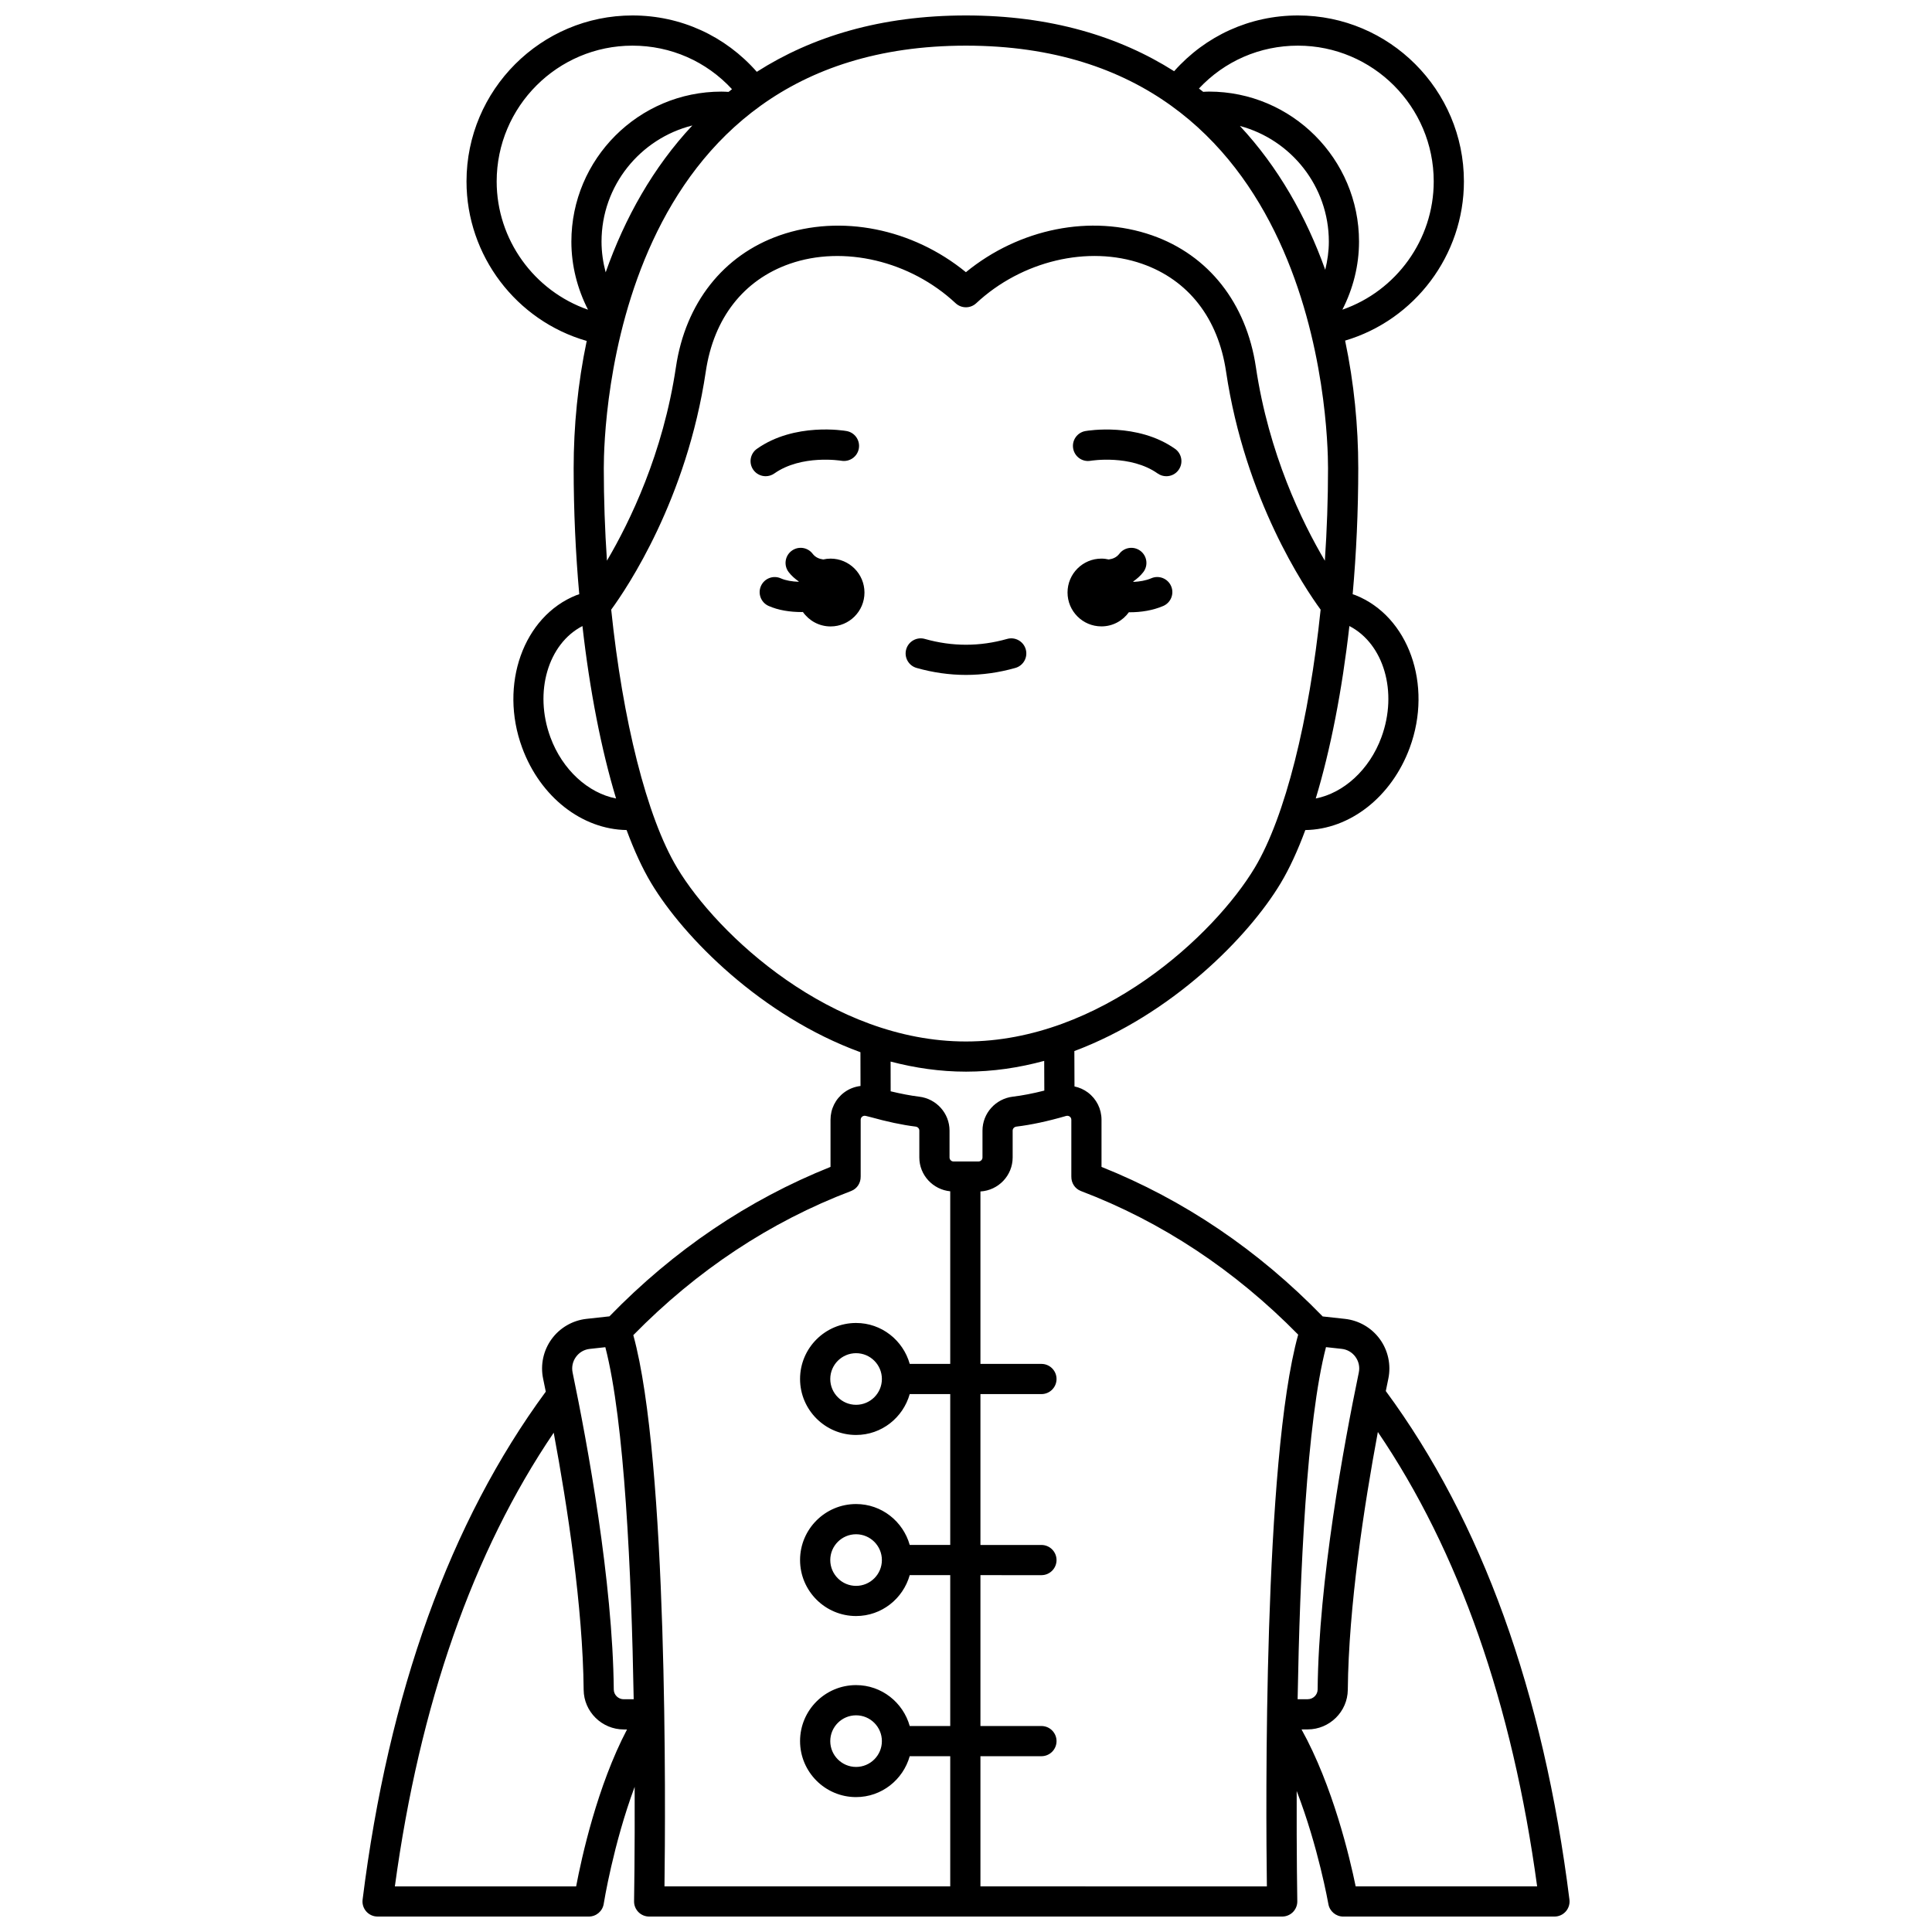 <?xml version="1.0" encoding="UTF-8"?>
<!-- Uploaded to: SVG Repo, www.svgrepo.com, Generator: SVG Repo Mixer Tools -->
<svg width="800px" height="800px" version="1.1" viewBox="144 144 512 512" xmlns="http://www.w3.org/2000/svg">
 <defs>
  <clipPath id="a">
   <path d="m240 148.09h320v503.81h-320z"/>
  </clipPath>
 </defs>
 <path d="m435.89 310c3.008 0 5.648-1.492 7.281-3.758 0.09 0 0.168 0.016 0.25 0.016 2.941 0 6.059-0.473 8.84-1.664 2.031-0.871 2.973-3.223 2.102-5.25-0.867-2.031-3.231-2.973-5.25-2.102-1.469 0.629-3.129 0.891-4.742 0.969-0.016-0.043-0.023-0.09-0.039-0.129 0.98-0.684 1.891-1.469 2.656-2.465 1.344-1.75 1.016-4.258-0.734-5.606-1.75-1.344-4.262-1.023-5.606 0.734-0.758 0.988-1.754 1.375-2.824 1.52-0.621-0.141-1.266-0.227-1.934-0.227-4.957 0-8.98 4.023-8.98 8.98 0 4.961 4.019 8.98 8.98 8.98z"/>
 <path d="m364.11 292.04c-0.668 0-1.312 0.082-1.938 0.223-1.066-0.145-2.062-0.531-2.824-1.52-1.344-1.758-3.859-2.078-5.606-0.734-1.75 1.344-2.082 3.856-0.734 5.606 0.766 0.996 1.676 1.781 2.66 2.465-0.012 0.031-0.02 0.062-0.031 0.098-1.691-0.059-3.383-0.32-4.695-0.902-2.016-0.906-4.383 0-5.281 2.019-0.898 2.016 0.004 4.379 2.019 5.281 2.59 1.16 5.723 1.625 8.742 1.625 0.121 0 0.23-0.016 0.352-0.02 1.625 2.312 4.301 3.832 7.34 3.832 4.957 0 8.98-4.023 8.98-8.98-0.004-4.965-4.027-8.992-8.984-8.992z"/>
 <g clip-path="url(#a)">
  <path d="m511.25 512.65c0.23-1.145 0.461-2.254 0.676-3.293 0.754-3.648-0.062-7.465-2.25-10.473-2.184-3.008-5.555-4.961-9.25-5.367l-5.906-0.648c-17.094-17.602-36.797-30.91-58.609-39.629v-12.48c0-2.879-1.32-5.519-3.617-7.246-1.07-0.805-2.281-1.324-3.543-1.594l-0.035-9.379c25.777-9.664 46.082-30.164 54.668-44.473 2.336-3.894 4.523-8.648 6.539-14.094 11.781-0.168 22.859-8.73 27.684-21.844 6.133-16.676-0.328-34.805-14.402-40.406-0.234-0.094-0.496-0.164-0.738-0.25 0.969-10.836 1.484-22.098 1.484-33.418 0-11.094-1.117-22.551-3.484-33.793 18.449-5.461 31.484-22.629 31.484-42.184 0-24.25-19.734-43.984-43.984-43.984-12.727 0-24.469 5.375-32.812 14.777-14.531-9.215-32.719-14.777-55.172-14.777-22.582 0-40.848 5.625-55.422 14.938-8.355-9.504-20.152-14.938-32.949-14.938-24.25 0-43.984 19.734-43.984 43.984 0 19.68 13.207 36.93 31.855 42.273-2.356 11.211-3.461 22.641-3.461 33.699 0 11.328 0.516 22.582 1.484 33.418-0.242 0.09-0.508 0.156-0.742 0.25-14.07 5.602-20.531 23.73-14.398 40.406 4.82 13.121 15.902 21.676 27.684 21.844 2.016 5.449 4.203 10.203 6.539 14.094 8.672 14.449 29.285 35.242 55.434 44.785l0.02 8.949c-1.543 0.191-3.035 0.742-4.332 1.715-2.301 1.727-3.617 4.367-3.617 7.246v12.48c-21.805 8.723-41.5 22.016-58.59 39.609l-6.074 0.664c-3.695 0.406-7.07 2.363-9.254 5.371-2.188 3.012-3.004 6.828-2.246 10.473 0.227 1.09 0.465 2.25 0.707 3.449-25.344 34.449-41.684 79.707-48.543 134.61-0.273 2.191 1.281 4.191 3.473 4.461 0.168 0.02 0.332 0.031 0.496 0.031h55.98c1.973 0 3.648-1.43 3.949-3.379 0.031-0.211 2.531-15.762 8.199-31 0.066 17.602-0.148 29.934-0.156 30.309-0.02 1.074 0.391 2.106 1.145 2.875 0.75 0.766 1.781 1.195 2.856 1.195h167.76c1.074 0 2.098-0.434 2.856-1.195 0.75-0.77 1.164-1.805 1.145-2.875-0.008-0.367-0.211-12.184-0.16-29.203 5.738 14.879 8.355 29.75 8.395 29.953 0.328 1.914 1.996 3.324 3.938 3.324h55.98c0.164 0 0.332-0.008 0.496-0.031 2.191-0.273 3.746-2.269 3.473-4.461-6.879-54.988-23.258-100.3-48.664-134.77zm-8.043-9.07c0.879 1.207 1.195 2.68 0.891 4.144-3.953 19.031-10.633 55.254-10.91 84.016-0.012 1.414-1.195 2.57-2.637 2.57h-2.668c0.59-33.426 2.418-73.691 7.519-93.305l4.152 0.457c1.477 0.16 2.777 0.914 3.652 2.117zm6.887-164.21c-3.188 8.672-10.051 14.801-17.406 16.234 3.91-12.922 6.981-28.617 8.914-45.699 9.062 4.676 12.918 17.434 8.492 29.465zm-14.891-123.87c-5.051-14.109-12.473-27.242-22.613-38.117 13.547 3.625 23.566 15.973 23.566 30.652 0.004 2.543-0.363 5.035-0.953 7.465zm-7.238-59.402c19.84 0 35.988 16.145 35.988 35.988 0 15.441-9.945 29.035-24.207 33.98 2.844-5.57 4.41-11.703 4.41-18.031 0-21.926-17.836-39.762-39.762-39.762-0.516 0-1.023 0.043-1.531 0.062-0.371-0.297-0.75-0.582-1.133-0.875 6.785-7.254 16.145-11.363 26.234-11.363zm7.977 111.96c0 8.23-0.293 16.465-0.84 24.543-6.055-10.254-14.863-28.34-18.281-51.332-2.519-16.953-12.551-29.676-27.516-34.902-16.188-5.656-35.18-1.809-49.328 9.766-14.148-11.57-33.133-15.414-49.328-9.766-14.965 5.231-24.996 17.949-27.516 34.902-3.406 22.922-12.223 41.035-18.285 51.312-0.543-8.074-0.836-16.301-0.836-24.523 0-11.461 2.691-111.96 95.965-111.96 93.277-0.004 95.965 100.5 95.965 111.96zm-192.53-60.023c0-14.859 10.27-27.328 24.07-30.785-10.367 11.074-17.898 24.504-22.973 38.926-0.695-2.637-1.098-5.367-1.098-8.141zm-27.789-15.949c0-19.84 16.145-35.988 35.988-35.988 10.168 0 19.586 4.176 26.379 11.539-0.305 0.234-0.613 0.477-0.91 0.715-0.633-0.031-1.258-0.074-1.898-0.074-21.926 0-39.762 17.836-39.762 39.762 0 6.32 1.566 12.461 4.41 18.031-14.266-4.953-24.207-18.543-24.207-33.984zm14.238 147.29c-4.426-12.035-0.57-24.789 8.492-29.465 1.93 17.082 5.004 32.777 8.914 45.699-7.367-1.434-14.215-7.555-17.406-16.234zm33.574 34.586c-8.082-13.473-14.426-39.195-17.461-68.398 4.188-5.723 20.023-29.188 25.07-63.121 2.098-14.117 9.996-24.25 22.242-28.531 14.266-4.973 31.934-0.785 43.965 10.449 1.539 1.43 3.918 1.43 5.457 0 12.031-11.23 29.691-15.434 43.965-10.449 12.242 4.277 20.145 14.41 22.242 28.531 5.043 33.93 20.879 57.398 25.066 63.121-3.035 29.203-9.375 54.922-17.461 68.398-10.684 17.805-40.906 46.043-76.543 46.043-35.641 0-65.863-28.238-76.543-46.043zm76.543 54.039c7.152 0 14.094-1.047 20.746-2.856l0.031 7.875c-3.035 0.766-5.871 1.316-8.324 1.605-4.594 0.547-8.062 4.414-8.062 9v7.113c0 0.59-0.484 1.07-1.074 1.07h-6.586c-0.59 0-1.074-0.48-1.074-1.07v-7.113c0-4.582-3.465-8.453-8.062-8.996-2.238-0.27-4.805-0.766-7.539-1.422l-0.016-7.879c6.41 1.68 13.086 2.672 19.961 2.672zm-103.34 75.594c0.875-1.203 2.172-1.961 3.656-2.121l4.125-0.453c5.098 19.609 6.926 59.875 7.516 93.301h-2.641c-1.441 0-2.621-1.156-2.637-2.57-0.285-28.762-6.957-64.984-10.91-84.016-0.301-1.461 0.016-2.934 0.891-4.141zm0.043 140.32h-48.039c6.57-48.297 20.699-88.684 42.098-120.23 3.629 19.52 7.719 46.141 7.934 68.148 0.055 5.785 4.828 10.492 10.633 10.492h0.863c-7.883 14.996-12.039 33.953-13.488 41.594zm15.152-146.09c16.82-17.148 36.211-30.02 57.711-38.191 1.625-0.617 2.57-2.172 2.539-3.812 0-0.008 0.004-0.012 0.004-0.02v-15.043c0-0.441 0.23-0.703 0.418-0.848 0.168-0.125 0.52-0.316 0.98-0.172 0.344 0.102 0.645 0.156 0.98 0.246 0.07 0.031 0.152 0.031 0.227 0.055 4.356 1.211 8.398 2.09 11.93 2.516 0.582 0.066 1.008 0.512 1.008 1.059v7.113c0 4.699 3.606 8.527 8.191 8.98v45.734h-10.734c-1.758-6.234-7.438-10.84-14.223-10.84-8.18 0-14.84 6.656-14.84 14.84 0 8.18 6.656 14.84 14.84 14.84 6.789 0 12.465-4.609 14.223-10.84h10.734v39.984h-10.734c-1.758-6.234-7.438-10.84-14.223-10.84-8.18 0-14.84 6.656-14.84 14.84 0 8.18 6.656 14.84 14.84 14.84 6.789 0 12.465-4.609 14.223-10.84h10.734v39.984h-10.734c-1.758-6.234-7.438-10.84-14.223-10.84-8.18 0-14.84 6.656-14.84 14.84 0 8.18 6.656 14.84 14.84 14.84 6.789 0 12.465-4.609 14.223-10.84h10.734v34.496h-75.727c0.273-20.82 0.93-112.74-8.262-146.08zm65.875 11.625c0 3.773-3.07 6.84-6.84 6.84-3.769 0-6.84-3.07-6.84-6.84 0-3.769 3.07-6.84 6.84-6.84 3.769-0.004 6.84 3.062 6.84 6.84zm0 47.984c0 3.773-3.07 6.84-6.84 6.84-3.769 0-6.84-3.07-6.84-6.84 0-3.769 3.07-6.84 6.84-6.84 3.769 0 6.84 3.066 6.84 6.84zm0 47.984c0 3.773-3.07 6.84-6.84 6.84-3.769 0-6.84-3.07-6.84-6.84 0-3.769 3.07-6.84 6.84-6.84 3.769-0.004 6.84 3.062 6.84 6.84zm26.117 38.492v-34.496h16.168c2.207 0 4-1.793 4-4 0-2.207-1.793-4-4-4h-16.168v-39.984l16.168 0.004c2.207 0 4-1.793 4-4 0-2.207-1.793-4-4-4h-16.168v-39.984h16.168c2.207 0 4-1.793 4-4 0-2.207-1.793-4-4-4h-16.168v-45.699c4.75-0.281 8.539-4.199 8.539-9.016v-7.113c0-0.543 0.426-0.992 1.012-1.059 3.871-0.465 8.293-1.41 13.141-2.82 0.473-0.141 0.816 0.051 0.98 0.172 0.191 0.145 0.418 0.406 0.418 0.848v15.043c0 0.008 0.004 0.012 0.004 0.02-0.031 1.641 0.918 3.195 2.539 3.812 21.441 8.148 40.781 20.973 57.574 38.055-9.238 33.219-8.578 125.37-8.297 146.22zm85.094-41.598h1.629c5.805 0 10.574-4.707 10.633-10.492 0.215-22.07 4.324-48.781 7.965-68.324 21.461 31.582 35.629 72.02 42.211 120.41l-48.09 0.004c-1.559-7.594-6.027-26.586-14.348-41.598z"/>
 </g>
 <path d="m433.02 266.11c0.105-0.016 10.547-1.727 17.77 3.363 0.699 0.496 1.504 0.73 2.301 0.73 1.254 0 2.496-0.586 3.269-1.695 1.273-1.805 0.84-4.297-0.969-5.57-9.977-7.031-23.191-4.801-23.75-4.703-2.172 0.383-3.617 2.445-3.242 4.617 0.383 2.176 2.43 3.641 4.621 3.258z"/>
 <path d="m349.21 269.47c7.227-5.086 17.664-3.379 17.77-3.363 2.184 0.359 4.238-1.074 4.621-3.246 0.383-2.176-1.07-4.25-3.246-4.629-0.559-0.105-13.777-2.332-23.75 4.703-1.809 1.273-2.238 3.766-0.969 5.57 0.781 1.109 2.016 1.695 3.269 1.695 0.801 0 1.602-0.234 2.305-0.73z"/>
 <path d="m413.08 321.01c2.129-0.602 3.359-2.812 2.754-4.934-0.602-2.125-2.82-3.359-4.934-2.754-7.254 2.055-14.551 2.055-21.812 0-2.109-0.605-4.336 0.633-4.934 2.754-0.605 2.125 0.633 4.336 2.754 4.934 4.34 1.23 8.742 1.852 13.082 1.852 4.352 0 8.754-0.621 13.09-1.852z"/>
</svg>